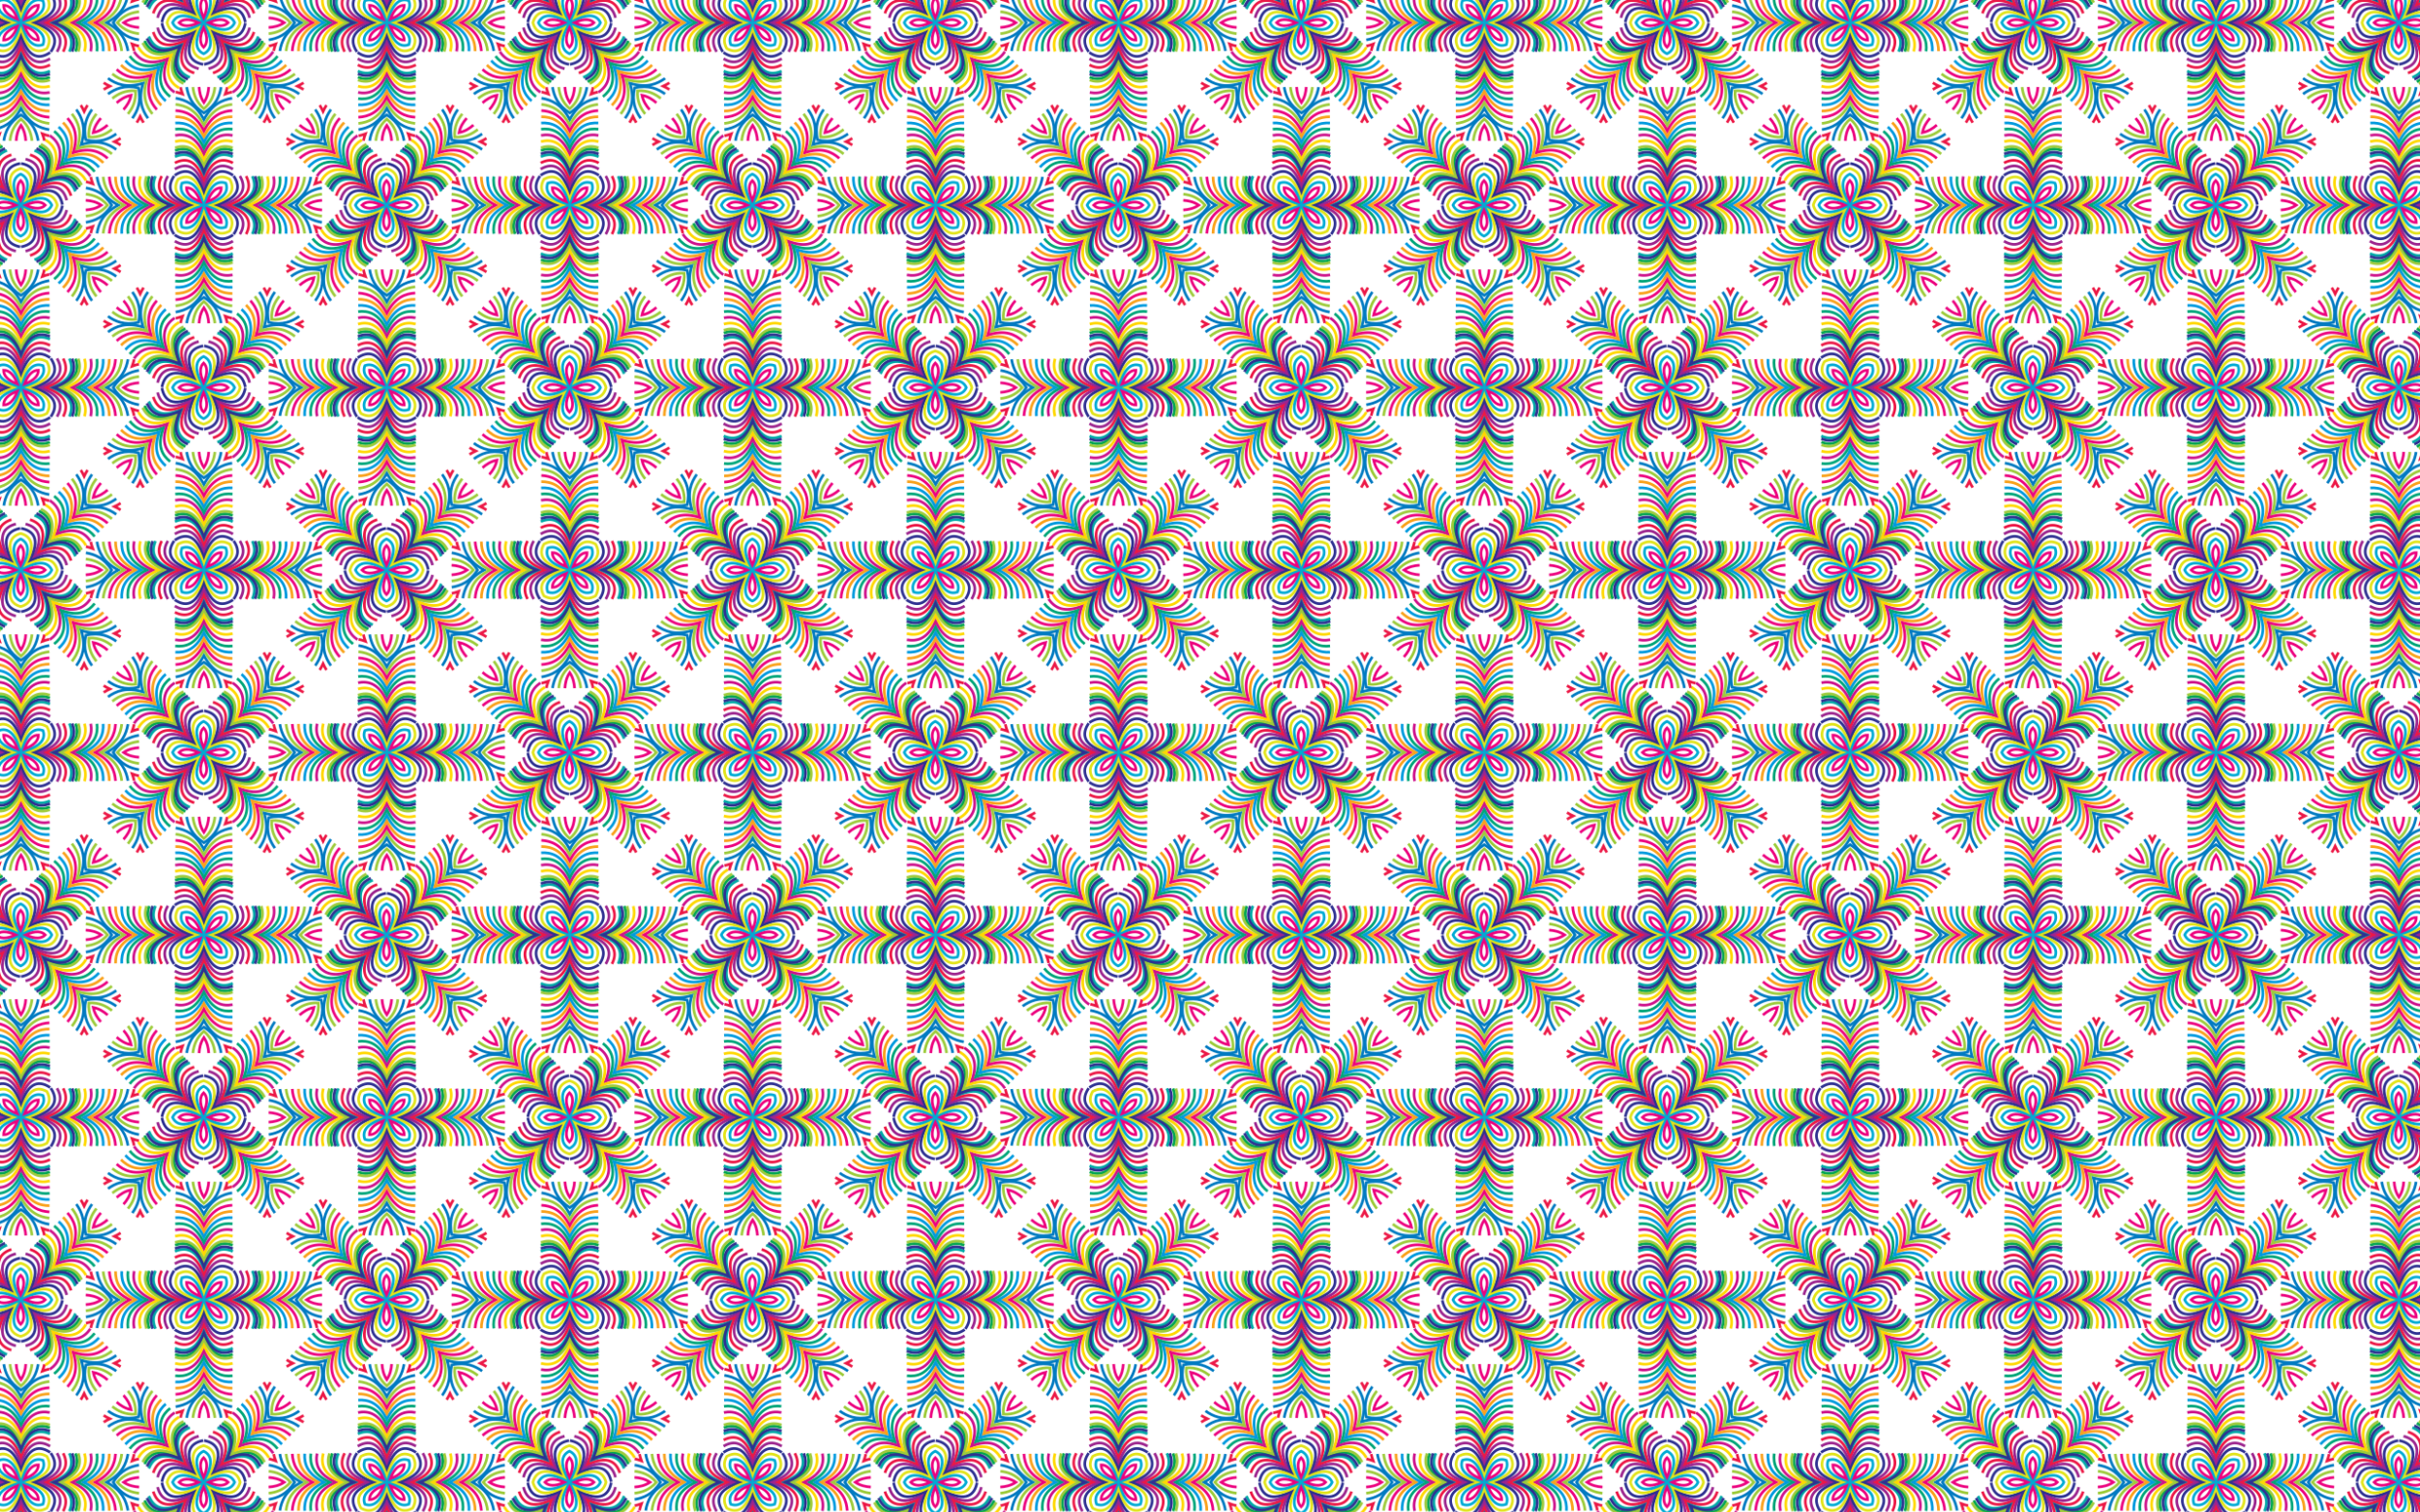 <svg xmlns="http://www.w3.org/2000/svg" xmlns:xlink="http://www.w3.org/1999/xlink" viewBox="0 0 2560 1600"><pattern width="387" height="386" patternUnits="userSpaceOnUse" id="a" viewBox="43.841 -426.165 387 386" overflow="visible"><path fill="none" d="M43.841-426.165h387v386h-387z"/><g fill="none" stroke-width="2.845" stroke-miterlimit="22.926"><path stroke="#00A551" d="M401.291-9.611c3.64-10.302 2.616-22.285-19.257-30.554 21.873-8.269 22.897-20.252 19.257-30.553M285.782-70.719c-3.64 10.302-2.616 22.285 19.258 30.554-21.874 8.269-22.898 20.252-19.258 30.553M374.09-97.92c-10.302-3.64-22.284-2.616-30.553 19.258-8.27-21.874-20.252-22.897-30.554-19.258"/><path stroke="#00A9A7" d="M394.733-9.536c4.414-10.287 3.85-22.476-19.124-30.63 22.974-8.152 23.539-20.34 19.124-30.629M292.34-70.794c-4.414 10.287-3.85 22.476 19.124 30.629-22.974 8.153-23.538 20.342-19.123 30.63M374.166-91.36c-10.288-4.416-22.476-3.851-30.63 19.123-8.153-22.974-20.341-23.539-30.629-19.124"/><path stroke="#EC1846" d="M388.173-9.46c5.225-10.271 5.139-22.69-19.092-30.705 24.23-8.014 24.317-20.434 19.092-30.705M298.9-70.87c-5.225 10.271-5.139 22.69 19.092 30.705-24.23 8.014-24.317 20.434-19.092 30.705M374.242-84.802c-10.272-5.225-22.69-5.138-30.705 19.092-8.015-24.23-20.434-24.317-30.706-19.092"/><path stroke="#9C248E" d="M381.615-9.384c6.072-10.256 6.484-22.934-19.191-30.781 25.675-7.847 25.263-20.525 19.19-30.781M305.459-70.946c-6.072 10.255-6.484 22.934 19.19 30.781-25.674 7.847-25.262 20.525-19.19 30.781M374.318-78.243c-10.256-6.072-22.934-6.484-30.781 19.19-7.848-25.674-20.526-25.262-30.781-19.19"/><path stroke="#2E3191" d="M375.056-9.308c6.961-10.243 7.894-23.213-19.456-30.857 27.35-7.644 26.417-20.614 19.456-30.857M312.018-71.022c-6.962 10.243-7.895 23.213 19.455 30.857-27.35 7.644-26.417 20.614-19.455 30.857M374.394-71.684c-10.243-6.962-23.213-7.895-30.857 19.456-7.644-27.35-20.614-26.418-30.857-19.456"/><path stroke="#E1E319" d="M348.56-40.165c26-6.56 27.777-17.765 22.334-27.357-9.592-5.444-20.798-3.667-27.357 22.335-6.56-26.002-17.765-27.779-27.358-22.335-5.443 9.592-3.666 20.798 22.335 27.357-26.001 6.56-27.778 17.765-22.335 27.357 9.593 5.444 20.798 3.667 27.358-22.335 6.559 26.002 17.765 27.779 27.357 22.335 5.443-9.592 3.666-20.798-22.335-27.357z"/><path stroke="#00ABD4" d="M344.262-39.44c5.473 21.453 14.268 25.496 22.507 22.507 2.989-8.239-1.055-17.034-22.507-22.507zM342.811-39.44c-21.452 5.473-25.496 14.268-22.507 22.507 8.24 2.99 17.034-1.054 22.507-22.507zM342.811-40.89c-5.473-21.453-14.268-25.496-22.507-22.508-2.989 8.24 1.055 17.035 22.507 22.507zM344.262-40.89c21.452-5.473 25.496-14.268 22.507-22.508-8.239-2.988-17.034 1.055-22.507 22.507z"/><path stroke="#EC027E" d="M339.82-43.881c-4.06-10.84-9.324-14.748-14.675-14.676-.072 5.352 3.837 10.616 14.675 14.676zM347.253-43.881c10.839-4.06 14.747-9.324 14.675-14.676-5.351-.072-10.615 3.837-14.675 14.676z"/><g><path stroke="#EC1846" d="M318.771-164.938c.526 2.362 1.182 4.757 2.079 7.15-2.395-.896-4.789-1.552-7.15-2.078M368.302-164.938c-.526 2.362-1.182 4.757-2.078 7.15 2.394-.896 4.788-1.552 7.15-2.078M218.764-64.93c2.362.526 4.756 1.181 7.15 2.078-.896-2.394-1.552-4.788-2.078-7.15"/><path stroke="#007AC1" d="M218.688-21.959c9.271-1.59 19.083-5.313 27.367-18.206-8.284-12.893-18.096-16.616-27.367-18.206M325.33-165.013c1.59 9.27 5.314 19.082 18.207 27.366 12.893-8.284 16.616-18.095 18.206-27.366"/><path stroke="#007AC1" d="M230.395-70.078c1.757 10.24 6.115 21.141 22.561 29.913-16.445 8.772-20.804 19.672-22.561 29.913M373.45-153.307c-10.241 1.757-21.142 6.116-29.913 22.562-8.772-16.446-19.673-20.805-29.913-22.562"/><path stroke="#9DCB3B" d="M218.613-28.518c7.688-.91 15.783-3.385 23.033-11.647-7.25-8.262-15.345-10.737-23.033-11.647M331.89-165.09c.91 7.69 3.385 15.784 11.647 23.034 8.262-7.25 10.737-15.345 11.647-23.033M450.12-10.176c-1.216-10.264-5.22-21.252-22.058-29.989 16.839-8.737 20.842-19.725 22.057-29.989"/><path stroke="#9DCB3B" d="M236.954-70.154c1.215 10.264 5.219 21.252 22.057 29.989-16.838 8.737-20.842 19.725-22.057 29.989M373.526-146.748c-10.264 1.216-21.252 5.219-29.99 22.057-8.737-16.838-19.724-20.841-29.988-22.057"/><path stroke="#EC027E" d="M218.537-35.077c5.425-.343 11.073-1.517 16.475-5.088-5.402-3.571-11.05-4.746-16.475-5.089M338.448-165.165c.343 5.425 1.518 11.073 5.089 16.476 3.57-5.403 4.745-11.05 5.088-16.476M443.56-10.1c-.65-10.284-4.288-21.367-21.57-30.065 17.282-8.699 20.92-19.781 21.57-30.065M243.513-70.23c.65 10.284 4.288 21.366 21.57 30.065-17.282 8.699-20.92 19.78-21.57 30.065M373.601-140.189c-10.283.65-21.366 4.289-30.064 21.57-8.699-17.281-19.781-20.92-30.065-21.57"/><path stroke="#F9A11B" d="M437.001-10.024c-.059-10.3-3.323-21.486-21.106-30.141 17.783-8.655 21.047-19.84 21.106-30.14M250.072-70.306c.059 10.3 3.323 21.486 21.106 30.14-17.783 8.655-21.047 19.841-21.106 30.141M373.677-133.63c-10.3.06-21.486 3.323-30.14 21.106-8.655-17.783-19.84-21.047-30.141-21.106"/><path stroke="#009ADE" d="M430.442-9.949c.559-10.311-2.321-21.611-20.669-30.216 18.348-8.605 21.228-19.905 20.67-30.217M256.63-70.382c-.557 10.312 2.322 21.612 20.67 30.217-18.348 8.605-21.227 19.905-20.67 30.216M373.753-127.07c-10.312-.56-21.612 2.32-30.216 20.668-8.605-18.347-19.905-21.227-30.217-20.669"/><path stroke="#00A67A" d="M423.883-9.873c1.203-10.318-1.282-21.745-20.266-30.292 18.984-8.547 21.469-19.974 20.266-30.292M263.19-70.457c-1.203 10.318 1.282 21.745 20.266 30.292-18.984 8.547-21.469 19.974-20.266 30.292M373.829-120.512c-10.319-1.202-21.745 1.282-30.292 20.266-8.548-18.984-19.974-21.468-30.293-20.266"/><path stroke="#CE128B" d="M417.325-9.797c1.874-10.32-.203-21.887-19.905-30.368 19.702-8.481 21.779-20.048 19.904-30.368M269.749-70.533c-1.875 10.32.203 21.887 19.905 30.368-19.702 8.481-21.78 20.048-19.905 30.368M373.905-113.953c-10.32-1.874-21.887.203-30.368 19.905-8.482-19.702-20.049-21.78-30.368-19.905"/><path stroke="gold" d="M410.765-9.721c2.575-10.316.918-22.04-19.594-30.444 20.512-8.405 22.17-20.128 19.595-30.444M276.308-70.609c-2.575 10.316-.918 22.04 19.594 30.444-20.512 8.405-22.17 20.128-19.594 30.444M373.98-107.394c-10.315-2.575-22.039-.918-30.443 19.594-8.405-20.512-20.129-22.169-30.444-19.594"/><path stroke="#9DCB3B" d="M404.207-9.645c3.305-10.307 2.083-22.206-19.346-30.52 21.429-8.314 22.65-20.213 19.346-30.52M282.867-70.685c-3.305 10.307-2.083 22.206 19.345 30.52-21.428 8.314-22.65 20.213-19.345 30.52M374.056-100.835c-10.307-3.305-22.205-2.083-30.52 19.345-8.314-21.428-20.212-22.65-30.52-19.345"/><path stroke="#2E3191" d="M397.648-9.57c4.066-10.294 3.295-22.388-19.172-30.595 22.467-8.207 23.238-20.302 19.172-30.596M289.426-70.76c-4.067 10.294-3.296 22.388 19.171 30.595-22.467 8.207-23.238 20.301-19.171 30.596M374.132-94.276c-10.294-4.066-22.388-3.296-30.595 19.172-8.208-22.467-20.302-23.238-30.596-19.172"/></g></g><path fill="none" stroke="#EC1846" stroke-width="2.845" stroke-miterlimit="22.926" d="M430.996-110.88c2.042 1.297 4.199 2.527 6.525 3.586-2.326 1.059-4.483 2.288-6.525 3.586"/><g fill="none" stroke-width="2.845" stroke-miterlimit="22.926"><path stroke="#EC1846" d="M81.31-64.93c-2.363.526-4.757 1.181-7.151 2.078.896-2.394 1.552-4.788 2.078-7.15"/><path stroke="#007AC1" d="M81.385-58.371c-9.271 1.59-19.083 5.313-27.366 18.206 8.283 12.893 18.095 16.616 27.366 18.206"/><path stroke="#007AC1" d="M69.678-10.252c-1.757-10.24-6.115-21.141-22.561-29.913 16.446-8.772 20.804-19.672 22.561-29.913"/><path stroke="#9DCB3B" d="M81.46-51.813c-7.688.911-15.782 3.386-23.033 11.648 7.25 8.262 15.345 10.737 23.034 11.647"/><path stroke="#9DCB3B" d="M63.12-10.176C61.903-20.44 57.9-31.428 41.061-40.165 57.9-48.902 61.904-59.89 63.119-70.154"/><path stroke="#EC027E" d="M81.537-45.254c-5.426.343-11.073 1.518-16.476 5.089 5.402 3.571 11.05 4.746 16.476 5.088M56.56-10.1c-.65-10.284-4.288-21.367-21.57-30.065 17.282-8.698 20.92-19.78 21.57-30.065"/><path stroke="#F9A11B" d="M50.001-10.024c-.059-10.3-3.323-21.486-21.105-30.141C46.677-48.82 49.941-60.005 50-70.305"/><path stroke="#009ADE" d="M43.442-9.949c.559-10.311-2.321-21.611-20.669-30.216 18.348-8.605 21.228-19.905 20.67-30.217"/></g><g fill="none" stroke-width="2.845" stroke-miterlimit="22.926"><path stroke="#00A551" d="M130.5-102.609c-9.857 4.711-17.607 13.908-7.987 35.222-21.314-9.62-30.51-1.87-35.222 7.988M212.178-59.4c-4.71-9.857-13.907-17.607-35.222-7.986 9.62-21.315 1.871-30.512-7.987-35.223"/><path stroke="#00A9A7" d="M135.192-98.024c-10.396 4.152-18.616 13.17-8.136 35.18-22.01-10.48-31.028-2.26-35.18 8.136M207.594-54.708c-4.152-10.396-13.17-18.616-35.18-8.136 10.48-22.01 2.26-31.028-8.136-35.18"/><path stroke="#EC1846" d="M139.884-93.44c-10.958 3.569-19.678 12.411-8.212 35.212-22.8-11.466-31.643-2.746-35.212 8.212M203.01-50.016c-3.569-10.958-12.412-19.678-35.212-8.212 11.466-22.8 2.745-31.643-8.212-35.212"/><path stroke="#9C248E" d="M144.575-88.856c-11.545 2.959-20.801 11.632-8.195 35.336-23.704-12.606-32.377-3.35-35.336 8.195M198.426-45.325c-2.959-11.545-11.632-20.801-35.336-8.195 12.606-23.704 3.35-32.377-8.195-35.336"/><path stroke="#2E3191" d="M149.267-84.271c-12.166 2.32-21.997 10.831-8.062 35.576-24.745-13.934-33.256-4.103-35.577 8.062M193.841-40.633c-2.32-12.166-10.831-21.997-35.576-8.062 13.934-24.745 4.104-33.256-8.062-35.577"/><path stroke="#E1E319" d="M153.286-36.614c23.024 13.748 32.204 7.08 35.138-3.551-2.934-10.632-12.114-17.299-35.138-3.551 13.748-23.024 7.08-32.204-3.551-35.138-10.632 2.934-17.299 12.114-3.551 35.138-23.024-13.748-32.204-7.08-35.138 3.551 2.934 10.632 12.114 17.299 35.138 3.551-13.748 23.024-7.08 32.204 3.551 35.138 10.632-2.934 17.299-12.114 3.551-35.138z"/><path stroke="#00ABD4" d="M149.735-39.139c-11.299 19.039-7.94 28.117 0 31.83 7.94-3.713 11.299-12.791 0-31.83zM148.709-40.165c-19.039-11.299-28.117-7.94-31.83 0 3.713 7.94 12.791 11.299 31.83 0zM149.735-41.191c11.299-19.039 7.94-28.117 0-31.83-7.94 3.713-11.299 12.791 0 31.83zM150.761-40.165c19.039 11.299 28.117 7.94 31.83 0-3.713-7.94-12.791-11.3-31.83 0z"/><path stroke="#EC027E" d="M144.48-40.165c-10.536-4.793-17.022-3.835-20.755 0 3.733 3.835 10.22 4.793 20.755 0zM149.735-45.42c4.793-10.536 3.835-17.022 0-20.755-3.835 3.733-4.794 10.22 0 20.755zM154.99-40.165c10.536 4.793 17.022 3.835 20.755 0-3.733-3.835-10.22-4.794-20.755 0z"/><g><path stroke="#EC1846" d="M220.45-145.904c-1.297 2.042-2.527 4.198-3.586 6.525-1.059-2.327-2.288-4.483-3.586-6.525M43.996-110.88c2.042 1.297 4.199 2.527 6.526 3.586-2.327 1.059-4.484 2.288-6.526 3.586M255.474-110.88c-2.042 1.297-4.199 2.527-6.525 3.586 2.326 1.059 4.483 2.288 6.525 3.586M79.02-145.904c1.298 2.042 2.527 4.198 3.586 6.525 1.059-2.327 2.288-4.483 3.586-6.525"/><path stroke="#007AC1" d="M48.58-115.572c7.68 5.43 17.25 9.736 32.225 6.477 3.26-14.974-1.046-24.545-6.477-32.225M225.142-141.32c-5.43 7.68-9.736 17.25-6.477 32.225 14.974 3.26 24.545-1.046 32.225-6.477"/><path stroke="#007AC1" d="M90.883-141.32c-5.999 8.484-10.624 19.273-5.198 37.105-17.832-5.426-28.621-.8-37.105 5.199M250.89-99.016c-8.484-6-19.273-10.625-37.105-5.199 5.426-17.831.8-28.621-5.199-37.105"/><path stroke="#9DCB3B" d="M53.164-120.264c6.08 4.793 13.554 8.767 24.524 8.051.715-10.969-3.259-18.442-8.052-24.523M229.834-136.736c-4.793 6.08-8.767 13.554-8.052 24.524 10.97.715 18.443-3.259 24.524-8.052"/><path stroke="#9DCB3B" d="M95.575-136.736c-6.398 8.117-11.337 18.718-5.609 36.802-18.084-5.728-28.685-.79-36.802 5.61M246.306-94.325c-8.118-6.398-18.718-11.337-36.803-5.609 5.729-18.085.79-28.685-5.608-36.802"/><path stroke="#EC027E" d="M57.748-124.955c4.08 3.594 8.903 6.757 15.249 8.052-1.295-6.346-4.458-11.17-8.052-15.248M234.525-132.151c-3.594 4.078-6.757 8.902-8.052 15.248 6.346-1.295 11.17-4.458 15.248-8.052M100.266-132.151c-6.812 7.73-12.075 18.14-6.006 36.511-18.371-6.07-28.78-.806-36.512 6.007M241.721-89.633c-7.731-6.813-18.14-12.076-36.511-6.007 6.07-18.371.806-28.78-6.007-36.511"/><path stroke="#F9A11B" d="M104.958-127.567c-7.241 7.325-12.843 17.542-6.388 36.237-18.694-6.455-28.912-.853-36.237 6.388M237.137-84.942c-7.325-7.242-17.542-12.843-36.237-6.388 6.455-18.695.853-28.912-6.388-36.237"/><path stroke="#009ADE" d="M109.65-122.983c-7.687 6.897-13.64 16.923-6.751 35.981-19.058-6.889-29.085-.935-35.982 6.751M232.553-80.25c-6.897-7.687-16.924-13.64-35.982-6.751 6.89-19.058.936-29.085-6.75-35.982"/><path stroke="#00A67A" d="M114.341-118.399c-8.146 6.446-14.47 16.283-7.09 35.75-19.467-7.38-29.304-1.057-35.75 7.09M227.969-75.559c-6.446-8.146-16.283-14.47-35.75-7.09 7.38-19.467 1.057-29.304-7.09-35.75"/><path stroke="#CE128B" d="M119.033-113.814c-8.623 5.971-15.333 15.62-7.399 35.548-19.929-7.934-29.577-1.224-35.548 7.399M223.384-70.867c-5.971-8.623-15.62-15.333-35.548-7.399 7.934-19.929 1.224-29.577-7.399-35.548"/><path stroke="gold" d="M123.724-109.23c-9.115 5.474-16.233 14.935-7.672 35.382-20.447-8.561-29.908-1.443-35.382 7.672M218.8-66.176c-5.474-9.115-14.935-16.233-35.382-7.672 8.561-20.447 1.443-29.908-7.672-35.382"/><path stroke="#9DCB3B" d="M128.416-104.646c-9.626 4.951-17.175 14.229-7.902 35.26-21.031-9.273-30.309-1.724-35.26 7.902M214.216-61.484c-4.951-9.626-14.229-17.175-35.26-7.902 9.273-21.031 1.724-30.309-7.902-35.26"/><path stroke="#2E3191" d="M133.107-100.062c-10.154 4.404-18.161 13.501-8.078 35.191-21.69-10.083-30.787-2.076-35.19 8.078M209.632-56.793c-4.404-10.154-13.501-18.161-35.191-8.078 10.083-21.69 2.076-30.787-8.078-35.19"/></g></g><g fill="none" stroke-width="2.845" stroke-miterlimit="22.926"><path stroke="#EC1846" d="M412.264-208.4c2.362-.526 4.756-1.181 7.15-2.078-.896 2.394-1.552 4.788-2.078 7.15M412.264-257.93c2.362.525 4.756 1.181 7.15 2.078-.896-2.394-1.552-4.788-2.078-7.15"/><path stroke="#007AC1" d="M412.188-214.959c9.271-1.59 19.083-5.313 27.367-18.206-8.284-12.893-18.096-16.616-27.367-18.206"/><path stroke="#007AC1" d="M423.895-263.078c1.757 10.24 6.115 21.141 22.561 29.913-16.446 8.772-20.804 19.672-22.561 29.913"/><path stroke="#9DCB3B" d="M412.113-221.518c7.688-.91 15.783-3.385 23.033-11.647-7.25-8.262-15.345-10.737-23.033-11.647"/><path stroke="#9DCB3B" d="M430.454-263.154c1.215 10.264 5.219 21.252 22.057 29.989-16.838 8.737-20.842 19.725-22.057 29.989"/><path stroke="#EC027E" d="M412.037-228.077c5.425-.343 11.073-1.517 16.475-5.088-5.402-3.571-11.05-4.746-16.475-5.089"/></g><g fill="none" stroke-width="2.845" stroke-miterlimit="22.926"><path stroke="#00A551" d="M207.791-202.612c3.64-10.301 2.616-22.284-19.257-30.553 21.873-8.269 22.897-20.252 19.257-30.554M119.483-175.41c10.302 3.64 22.285 2.616 30.554-19.258 8.269 21.874 20.251 22.897 30.553 19.258M92.282-263.719c-3.64 10.302-2.616 22.285 19.258 30.554-21.874 8.269-22.898 20.252-19.258 30.553M180.59-290.92c-10.302-3.64-22.284-2.616-30.553 19.258-8.27-21.874-20.252-22.897-30.554-19.258"/><path stroke="#00A9A7" d="M201.232-202.536c4.415-10.287 3.851-22.476-19.123-30.63 22.974-8.152 23.538-20.34 19.123-30.628M119.407-181.97c10.288 4.416 22.476 3.851 30.63-19.123 8.153 22.974 20.341 23.539 30.629 19.124M98.84-263.794c-4.414 10.287-3.85 22.476 19.124 30.629-22.974 8.153-23.538 20.342-19.123 30.63M180.666-284.36c-10.288-4.416-22.476-3.851-30.63 19.122-8.153-22.974-20.341-23.538-30.629-19.123"/><path stroke="#EC1846" d="M194.673-202.46c5.225-10.271 5.139-22.69-19.092-30.705 24.23-8.014 24.317-20.434 19.093-30.705M119.331-188.528c10.272 5.224 22.691 5.138 30.706-19.092 8.014 24.23 20.433 24.317 30.705 19.092M105.4-263.87c-5.225 10.271-5.139 22.69 19.092 30.705-24.23 8.014-24.317 20.434-19.092 30.705M180.742-277.802c-10.272-5.224-22.69-5.138-30.705 19.092-8.015-24.23-20.434-24.317-30.706-19.092"/><path stroke="#9C248E" d="M188.114-202.384c6.072-10.256 6.485-22.934-19.19-30.781 25.675-7.847 25.262-20.526 19.19-30.781M119.256-195.087c10.255 6.072 22.934 6.484 30.78-19.19 7.848 25.674 20.526 25.262 30.782 19.19M111.959-263.946c-6.072 10.256-6.485 22.934 19.19 30.781-25.675 7.847-25.262 20.525-19.19 30.781M180.818-271.243c-10.256-6.072-22.934-6.484-30.781 19.19-7.848-25.674-20.526-25.262-30.782-19.19"/><path stroke="#2E3191" d="M181.556-202.308c6.961-10.243 7.894-23.213-19.456-30.857 27.35-7.644 26.417-20.614 19.456-30.857M119.18-201.646c10.242 6.961 23.213 7.894 30.857-19.456 7.644 27.35 20.614 26.418 30.856 19.456M118.518-264.022c-6.962 10.243-7.895 23.213 19.455 30.857-27.35 7.644-26.417 20.614-19.455 30.857M180.893-264.684c-10.242-6.962-23.213-7.895-30.856 19.456-7.644-27.35-20.615-26.418-30.857-19.456"/><path stroke="#E1E319" d="M155.06-233.165c26-6.56 27.777-17.765 22.334-27.357-9.592-5.444-20.798-3.667-27.357 22.334-6.56-26-17.765-27.778-27.358-22.334-5.443 9.592-3.666 20.798 22.335 27.357-26.001 6.56-27.778 17.765-22.335 27.357 9.593 5.444 20.798 3.667 27.358-22.335 6.559 26.002 17.765 27.779 27.357 22.335 5.443-9.592 3.666-20.798-22.335-27.357z"/><path stroke="#00ABD4" d="M150.762-232.44c5.473 21.453 14.268 25.496 22.507 22.507 2.989-8.239-1.055-17.034-22.507-22.507zM149.311-232.44c-21.452 5.473-25.496 14.268-22.507 22.507 8.24 2.99 17.034-1.054 22.507-22.507zM149.311-233.89c-5.473-21.453-14.268-25.496-22.507-22.508-2.989 8.24 1.055 17.035 22.507 22.507zM150.762-233.89c21.452-5.474 25.496-14.268 22.507-22.508-8.239-2.988-17.034 1.055-22.507 22.507z"/><path stroke="#EC027E" d="M153.753-229.449c4.06 10.84 9.324 14.748 14.675 14.676.072-5.352-3.836-10.616-14.675-14.676zM146.32-229.449c-10.838 4.06-14.747 9.324-14.675 14.676 5.351.072 10.615-3.837 14.675-14.676zM146.32-236.881c-4.06-10.84-9.324-14.748-14.675-14.676-.072 5.352 3.837 10.616 14.675 14.676zM153.753-236.881c10.839-4.06 14.747-9.324 14.675-14.676-5.351-.072-10.615 3.837-14.675 14.676z"/><g><path stroke="#EC1846" d="M274.81-257.93c-2.363.525-4.757 1.181-7.151 2.078.896-2.394 1.552-4.788 2.078-7.15M125.271-357.938c.526 2.362 1.182 4.757 2.079 7.15-2.395-.896-4.789-1.552-7.15-2.078M25.264-208.4c2.362-.526 4.756-1.181 7.15-2.078-.896 2.394-1.552 4.788-2.078 7.15M174.802-108.393c-.526-2.362-1.182-4.756-2.078-7.15 2.394.897 4.788 1.553 7.15 2.079M274.81-208.4c-2.363-.526-4.757-1.181-7.151-2.078.896 2.394 1.552 4.788 2.078 7.15M174.802-357.938c-.526 2.362-1.182 4.757-2.078 7.15 2.394-.896 4.788-1.552 7.15-2.078M25.264-257.93c2.362.525 4.756 1.181 7.15 2.078-.896-2.394-1.552-4.788-2.078-7.15M125.271-108.393c.526-2.362 1.182-4.756 2.079-7.15-2.395.897-4.789 1.553-7.15 2.079"/><path stroke="#007AC1" d="M274.885-251.371c-9.271 1.59-19.083 5.313-27.366 18.206 8.283 12.893 18.095 16.616 27.366 18.206M168.243-108.317c-1.59-9.27-5.313-19.083-18.206-27.366-12.894 8.284-16.616 18.095-18.207 27.366M25.188-214.959c9.271-1.59 19.083-5.313 27.367-18.206-8.284-12.893-18.096-16.616-27.367-18.206M131.83-358.013c1.59 9.27 5.313 19.082 18.207 27.366 12.893-8.284 16.616-18.095 18.206-27.366"/><path stroke="#007AC1" d="M263.178-203.252c-1.757-10.24-6.115-21.141-22.561-29.913 16.446-8.772 20.804-19.672 22.561-29.913M120.124-120.023c10.24-1.757 21.14-6.116 29.913-22.562 8.771 16.446 19.672 20.805 29.913 22.562M36.895-263.078c1.757 10.24 6.115 21.141 22.561 29.913-16.446 8.772-20.804 19.672-22.561 29.913M179.95-346.307c-10.241 1.757-21.142 6.116-29.913 22.562-8.772-16.446-19.673-20.805-29.913-22.562"/><path stroke="#9DCB3B" d="M274.96-244.813c-7.688.911-15.782 3.386-23.033 11.648 7.25 8.262 15.345 10.737 23.034 11.647M161.684-108.24c-.91-7.69-3.385-15.784-11.647-23.035-8.263 7.251-10.737 15.346-11.648 23.034M25.113-221.518c7.688-.91 15.783-3.385 23.033-11.647-7.25-8.262-15.345-10.737-23.034-11.647M138.39-358.09c.91 7.69 3.385 15.784 11.647 23.034 8.262-7.25 10.736-15.345 11.647-23.033"/><path stroke="#9DCB3B" d="M256.62-203.176c-1.216-10.264-5.22-21.252-22.058-29.989 16.839-8.737 20.842-19.725 22.057-29.989M120.048-126.582c10.264-1.216 21.251-5.22 29.989-22.058 8.737 16.839 19.725 20.842 29.989 22.058M43.454-263.154c1.215 10.264 5.219 21.252 22.057 29.989-16.838 8.737-20.842 19.725-22.057 29.989M180.025-339.748c-10.263 1.216-21.251 5.219-29.988 22.057-8.738-16.838-19.726-20.841-29.99-22.057"/><path stroke="#EC027E" d="M275.037-238.254c-5.426.343-11.073 1.518-16.476 5.089 5.403 3.571 11.05 4.746 16.476 5.088M155.125-108.165c-.343-5.425-1.517-11.073-5.088-16.476-3.571 5.403-4.746 11.05-5.089 16.476M25.037-228.077c5.425-.343 11.073-1.517 16.475-5.088-5.402-3.571-11.05-4.746-16.475-5.089M144.948-358.165c.343 5.425 1.518 11.073 5.089 16.476 3.57-5.403 4.745-11.05 5.088-16.476M250.06-203.1c-.65-10.284-4.288-21.367-21.57-30.065 17.282-8.699 20.92-19.781 21.57-30.065M119.972-133.141c10.284-.65 21.366-4.289 30.065-21.57 8.698 17.281 19.78 20.92 30.064 21.57M50.013-263.23c.65 10.284 4.288 21.366 21.57 30.065-17.282 8.698-20.92 19.78-21.57 30.065M180.101-333.189c-10.283.65-21.366 4.289-30.064 21.57-8.699-17.282-19.781-20.92-30.065-21.57"/><path stroke="#F9A11B" d="M243.501-203.024c-.059-10.3-3.323-21.486-21.106-30.141 17.783-8.655 21.047-19.84 21.106-30.14M119.896-139.7c10.3-.06 21.486-3.323 30.14-21.106 8.655 17.783 19.841 21.047 30.141 21.106M56.572-263.306c.059 10.3 3.323 21.486 21.106 30.14-17.783 8.656-21.047 19.841-21.106 30.142M180.177-326.63c-10.3.06-21.486 3.323-30.14 21.106-8.655-17.783-19.84-21.047-30.141-21.106"/><path stroke="#009ADE" d="M236.942-202.949c.559-10.311-2.321-21.611-20.669-30.216 18.348-8.605 21.228-19.905 20.67-30.217M119.82-146.26c10.312.559 21.612-2.32 30.217-20.668 8.604 18.347 19.904 21.227 30.216 20.669M63.13-263.382c-.558 10.312 2.322 21.612 20.67 30.217-18.348 8.605-21.227 19.905-20.67 30.216M180.253-320.07c-10.312-.56-21.612 2.32-30.216 20.668-8.605-18.347-19.905-21.227-30.217-20.669"/><path stroke="#00A67A" d="M230.383-202.873c1.203-10.318-1.282-21.745-20.266-30.292 18.984-8.547 21.469-19.974 20.266-30.292M119.744-152.818c10.319 1.202 21.745-1.282 30.293-20.266 8.547 18.984 19.973 21.468 30.292 20.266M69.69-263.457c-1.203 10.318 1.282 21.745 20.266 30.292-18.984 8.547-21.469 19.974-20.266 30.292M180.329-313.512c-10.319-1.202-21.745 1.282-30.292 20.266-8.548-18.984-19.974-21.468-30.293-20.266"/><path stroke="#CE128B" d="M223.825-202.797c1.874-10.32-.203-21.887-19.905-30.368 19.702-8.481 21.779-20.048 19.905-30.368M119.668-159.377c10.32 1.874 21.887-.203 30.369-19.905 8.481 19.702 20.048 21.78 30.368 19.905M76.249-263.533c-1.875 10.32.203 21.886 19.905 30.368-19.702 8.481-21.78 20.048-19.905 30.368M180.405-306.953c-10.32-1.874-21.887.203-30.368 19.905-8.482-19.702-20.049-21.78-30.368-19.905"/><path stroke="gold" d="M217.266-202.721c2.575-10.316.917-22.04-19.595-30.444 20.512-8.405 22.17-20.128 19.595-30.444M119.593-165.936c10.316 2.575 22.039.918 30.444-19.594 8.404 20.512 20.128 22.169 30.444 19.594M82.808-263.609c-2.575 10.316-.918 22.04 19.594 30.444-20.512 8.405-22.17 20.128-19.594 30.444M180.48-300.394c-10.315-2.575-22.039-.918-30.443 19.594-8.405-20.512-20.128-22.169-30.444-19.594"/><path stroke="#9DCB3B" d="M210.707-202.645c3.305-10.307 2.083-22.206-19.346-30.52 21.429-8.314 22.65-20.213 19.346-30.52M119.517-172.495c10.307 3.305 22.205 2.083 30.52-19.345 8.314 21.428 20.212 22.65 30.52 19.345M89.367-263.685c-3.305 10.307-2.083 22.206 19.345 30.52-21.428 8.314-22.65 20.213-19.345 30.52M180.556-293.835c-10.307-3.305-22.205-2.083-30.52 19.345-8.314-21.428-20.212-22.65-30.52-19.345"/><path stroke="#2E3191" d="M204.148-202.57c4.066-10.294 3.295-22.388-19.172-30.595 22.467-8.207 23.238-20.302 19.172-30.596M119.44-179.054c10.295 4.066 22.39 3.295 30.597-19.172 8.207 22.467 20.301 23.238 30.595 19.172M95.926-263.76c-4.067 10.294-3.296 22.388 19.171 30.595-22.467 8.207-23.238 20.301-19.171 30.596M180.632-287.276c-10.294-4.066-22.388-3.296-30.595 19.172-8.208-22.468-20.302-23.238-30.596-19.172"/></g><g><path stroke="#00A551" d="M362.47-170.722c9.857-4.71 17.606-13.907 7.986-35.222 21.314 9.62 30.511 1.871 35.222-7.987M280.792-213.93c4.71 9.857 13.908 17.607 35.222 7.986-9.62 21.314-1.871 30.511 7.987 35.222M324-295.608c-9.857 4.71-17.606 13.907-7.986 35.222-21.314-9.62-30.511-1.871-35.222 7.987M405.678-252.4c-4.71-9.857-13.907-17.607-35.222-7.987 9.62-21.314 1.871-30.51-7.987-35.222"/><path stroke="#00A9A7" d="M357.778-175.306c10.396-4.152 18.615-13.17 8.136-35.18 22.01 10.48 31.028 2.26 35.18-8.136M285.376-218.622c4.152 10.396 13.17 18.616 35.18 8.136-10.48 22.01-2.26 31.028 8.136 35.18M328.692-291.024c-10.396 4.152-18.616 13.17-8.136 35.18-22.01-10.48-31.028-2.26-35.18 8.136M401.094-247.708c-4.152-10.396-13.17-18.615-35.18-8.136 10.48-22.01 2.26-31.028-8.136-35.18"/><path stroke="#EC1846" d="M353.086-179.89c10.958-3.569 19.678-12.412 8.212-35.212 22.8 11.466 31.643 2.746 35.212-8.212M289.96-223.314c3.569 10.958 12.412 19.678 35.212 8.212-11.466 22.8-2.745 31.643 8.212 35.212M333.384-286.44c-10.958 3.569-19.678 12.411-8.212 35.212-22.8-11.466-31.643-2.746-35.212 8.212M396.51-243.016c-3.569-10.958-12.411-19.678-35.212-8.212 11.466-22.8 2.746-31.643-8.212-35.212"/><path stroke="#9C248E" d="M348.395-184.474c11.545-2.959 20.802-11.632 8.195-35.336 23.704 12.606 32.377 3.35 35.336-8.195M294.544-228.005c2.959 11.545 11.632 20.801 35.336 8.195-12.606 23.704-3.35 32.377 8.195 35.336M338.075-281.856c-11.545 2.959-20.801 11.632-8.195 35.336-23.704-12.606-32.377-3.35-35.336 8.195M391.926-238.325c-2.959-11.545-11.632-20.802-35.336-8.195 12.606-23.704 3.35-32.377-8.195-35.336"/><path stroke="#2E3191" d="M343.703-189.059c12.166-2.32 21.996-10.831 8.062-35.576 24.745 13.934 33.256 4.103 35.576-8.062M299.129-232.697c2.32 12.165 10.831 21.996 35.576 8.062-13.934 24.745-4.103 33.256 8.062 35.576M342.767-277.271c-12.166 2.32-21.997 10.831-8.062 35.576-24.745-13.935-33.256-4.104-35.577 8.062M387.341-233.633c-2.32-12.165-10.831-21.996-35.576-8.062 13.935-24.745 4.104-33.256-8.062-35.576"/><path stroke="#E1E319" d="M346.786-229.614c23.024 13.748 32.204 7.08 35.138-3.551-2.934-10.632-12.114-17.299-35.138-3.551 13.748-23.024 7.08-32.204-3.551-35.138-10.632 2.934-17.299 12.114-3.551 35.138-23.024-13.748-32.204-7.08-35.138 3.551 2.934 10.632 12.114 17.299 35.138 3.551-13.748 23.024-7.08 32.204 3.551 35.138 10.632-2.934 17.299-12.114 3.551-35.138z"/><path stroke="#00ABD4" d="M343.235-232.139c-11.299 19.039-7.94 28.117 0 31.83 7.94-3.713 11.299-12.791 0-31.83zM342.209-233.165c-19.039-11.299-28.117-7.94-31.83 0 3.713 7.94 12.791 11.299 31.83 0zM343.235-234.191c11.299-19.039 7.94-28.117 0-31.83-7.94 3.713-11.299 12.791 0 31.83zM344.261-233.165c19.039 11.299 28.117 7.94 31.83 0-3.713-7.94-12.791-11.3-31.83 0z"/><path stroke="#EC027E" d="M343.235-227.91c-4.793 10.536-3.835 17.022 0 20.755 3.835-3.733 4.793-10.22 0-20.755zM337.98-233.165c-10.536-4.793-17.022-3.835-20.755 0 3.733 3.835 10.22 4.793 20.755 0zM343.235-238.42c4.793-10.536 3.835-17.022 0-20.755-3.835 3.733-4.793 10.22 0 20.755zM348.49-233.165c10.536 4.793 17.022 3.835 20.755 0-3.733-3.835-10.22-4.793-20.755 0z"/><g><path stroke="#EC1846" d="M448.974-162.45c-2.042-1.298-4.199-2.527-6.525-3.586 2.326-1.059 4.483-2.288 6.525-3.586M413.95-338.904c-1.298 2.042-2.527 4.199-3.586 6.525-1.059-2.326-2.288-4.483-3.586-6.525M237.496-303.88c2.042 1.298 4.199 2.527 6.525 3.586-2.326 1.059-4.483 2.288-6.525 3.586M272.52-127.426c1.298-2.042 2.527-4.199 3.586-6.525 1.059 2.326 2.288 4.483 3.586 6.525M413.95-127.426c-1.298-2.042-2.527-4.199-3.586-6.525-1.059 2.326-2.288 4.483-3.586 6.525M448.974-303.88c-2.042 1.298-4.199 2.527-6.525 3.586 2.326 1.059 4.483 2.288 6.525 3.586M272.52-338.904c1.298 2.042 2.527 4.199 3.586 6.525 1.059-2.326 2.288-4.483 3.586-6.525M237.496-162.45c2.042-1.298 4.199-2.527 6.525-3.586-2.326-1.059-4.483-2.288-6.525-3.586"/><path stroke="#007AC1" d="M444.39-157.758c-7.68-5.43-17.25-9.736-32.225-6.477-3.26 14.974 1.046 24.545 6.477 32.225M267.828-132.01c5.43-7.68 9.736-17.25 6.477-32.225-14.974-3.26-24.545 1.046-32.225 6.477M242.08-308.572c7.68 5.43 17.25 9.736 32.225 6.477 3.26-14.974-1.046-24.545-6.477-32.225M418.642-334.32c-5.43 7.68-9.736 17.25-6.477 32.225 14.974 3.26 24.545-1.046 32.225-6.477"/><path stroke="#007AC1" d="M402.087-132.01c5.999-8.484 10.624-19.274 5.198-37.105 17.831 5.426 28.621.8 37.105-5.199M242.08-174.314c8.484 6 19.273 10.625 37.105 5.199-5.426 17.831-.8 28.621 5.199 37.105M284.384-334.32c-6 8.484-10.625 19.273-5.199 37.105-17.831-5.426-28.621-.8-37.105 5.198M444.39-292.017c-8.484-5.999-19.273-10.624-37.105-5.198 5.426-17.831.8-28.621-5.199-37.105"/><path stroke="#9DCB3B" d="M439.806-153.066c-6.08-4.793-13.554-8.767-24.524-8.052-.715 10.97 3.259 18.443 8.052 24.524M263.136-136.594c4.793-6.08 8.767-13.554 8.052-24.524-10.97-.715-18.443 3.259-24.524 8.052M246.664-313.264c6.08 4.793 13.554 8.767 24.524 8.052.715-10.97-3.259-18.443-8.052-24.524M423.334-329.736c-4.793 6.08-8.767 13.554-8.052 24.524 10.97.715 18.443-3.259 24.524-8.052"/><path stroke="#9DCB3B" d="M397.395-136.594c6.398-8.118 11.337-18.718 5.609-36.803 18.084 5.729 28.685.79 36.802-5.608M246.664-179.005c8.118 6.398 18.718 11.337 36.803 5.608-5.729 18.085-.79 28.685 5.608 36.803M289.075-329.736c-6.398 8.117-11.337 18.718-5.609 36.802-18.085-5.728-28.685-.79-36.802 5.61M439.806-287.325c-8.117-6.398-18.718-11.337-36.802-5.609 5.728-18.084.79-28.685-5.61-36.802"/><path stroke="#EC027E" d="M435.221-148.375c-4.078-3.594-8.902-6.757-15.248-8.052 1.295 6.346 4.458 11.17 8.052 15.248M258.445-141.179c3.594-4.078 6.757-8.902 8.052-15.248-6.346 1.295-11.17 4.458-15.248 8.052M251.249-317.955c4.078 3.594 8.902 6.756 15.248 8.052-1.295-6.346-4.458-11.17-8.052-15.248M428.025-325.151c-3.594 4.078-6.757 8.902-8.052 15.248 6.345-1.295 11.17-4.458 15.248-8.052M392.703-141.179c6.813-7.731 12.076-18.14 6.007-36.511 18.37 6.07 28.78.806 36.511-6.007M251.249-183.697c7.73 6.813 18.14 12.076 36.511 6.007-6.07 18.371-.806 28.78 6.007 36.511M293.767-325.151c-6.813 7.73-12.076 18.14-6.007 36.511-18.371-6.07-28.78-.806-36.511 6.007M435.221-282.634c-7.731-6.812-18.14-12.075-36.511-6.006 6.07-18.371.806-28.78-6.007-36.512"/><path stroke="#F9A11B" d="M388.012-145.763c7.242-7.325 12.843-17.542 6.388-36.237 18.695 6.455 28.912.854 36.237-6.388M255.833-188.388c7.325 7.241 17.542 12.843 36.237 6.388-6.455 18.694-.854 28.912 6.388 36.237M298.458-320.567c-7.242 7.325-12.843 17.542-6.388 36.237-18.695-6.455-28.912-.854-36.237 6.388M430.637-277.942c-7.325-7.242-17.542-12.843-36.237-6.388 6.455-18.695.854-28.912-6.388-36.237"/><path stroke="#009ADE" d="M383.32-150.347c7.687-6.897 13.64-16.924 6.751-35.982 19.058 6.89 29.085.936 35.982-6.75M260.417-193.08c6.897 7.687 16.924 13.64 35.982 6.751-6.89 19.059-.936 29.085 6.75 35.982M303.15-315.983c-7.687 6.897-13.64 16.923-6.751 35.981-19.058-6.889-29.085-.935-35.982 6.751M426.053-273.25c-6.897-7.687-16.923-13.64-35.982-6.751 6.89-19.059.936-29.085-6.75-35.982"/><path stroke="#00A67A" d="M378.629-154.931c8.146-6.446 14.47-16.283 7.09-35.75 19.467 7.38 29.304 1.056 35.75-7.09M265.001-197.771c6.446 8.146 16.283 14.47 35.75 7.09-7.38 19.467-1.056 29.304 7.09 35.75M307.841-311.399c-8.147 6.446-14.47 16.283-7.09 35.75-19.467-7.38-29.304-1.057-35.75 7.09M421.469-268.559c-6.446-8.146-16.283-14.47-35.75-7.09 7.38-19.467 1.057-29.304-7.09-35.75"/><path stroke="#CE128B" d="M373.937-159.516c8.623-5.971 15.333-15.62 7.399-35.548 19.929 7.934 29.576 1.224 35.548-7.399M269.586-202.463c5.971 8.623 15.62 15.333 35.548 7.399-7.934 19.929-1.224 29.576 7.399 35.548M312.533-306.815c-8.623 5.972-15.333 15.62-7.399 35.549-19.929-7.934-29.577-1.224-35.548 7.399M416.884-263.867c-5.971-8.623-15.62-15.333-35.548-7.399 7.934-19.929 1.224-29.577-7.399-35.548"/><path stroke="gold" d="M369.246-164.1c9.115-5.474 16.233-14.935 7.672-35.382 20.447 8.561 29.908 1.443 35.382-7.672M274.17-207.154c5.473 9.115 14.935 16.233 35.382 7.672-8.561 20.447-1.443 29.908 7.672 35.382M317.224-302.23c-9.115 5.473-16.233 14.935-7.672 35.382-20.447-8.561-29.908-1.443-35.382 7.672M412.3-259.176c-5.474-9.115-14.935-16.233-35.382-7.672 8.561-20.447 1.443-29.908-7.672-35.382"/><path stroke="#9DCB3B" d="M364.554-168.684c9.626-4.951 17.175-14.229 7.902-35.26 21.031 9.273 30.309 1.724 35.26-7.902M278.754-211.846c4.951 9.626 14.229 17.175 35.26 7.902-9.273 21.031-1.724 30.309 7.902 35.26M321.916-297.646c-9.626 4.951-17.175 14.229-7.902 35.26-21.031-9.273-30.309-1.724-35.26 7.902M407.716-254.484c-4.951-9.626-14.229-17.175-35.26-7.902 9.273-21.031 1.724-30.309-7.902-35.26"/><path stroke="#2E3191" d="M359.863-173.268c10.154-4.404 18.161-13.501 8.078-35.191 21.69 10.083 30.787 2.076 35.19-8.078M283.338-216.537c4.404 10.154 13.501 18.161 35.191 8.078-10.083 21.69-2.076 30.787 8.078 35.19M326.607-293.062c-10.154 4.404-18.161 13.501-8.078 35.191-21.69-10.083-30.787-2.076-35.19 8.078M403.132-249.793c-4.404-10.154-13.501-18.161-35.191-8.078 10.083-21.69 2.076-30.787-8.078-35.19"/></g></g></g><g fill="none" stroke-width="2.845" stroke-miterlimit="22.926"><path stroke="#EC1846" d="M61.974-162.45c-2.042-1.298-4.199-2.527-6.525-3.586 2.326-1.059 4.483-2.288 6.525-3.586M61.974-303.88c-2.042 1.298-4.199 2.527-6.525 3.586 2.326 1.059 4.483 2.288 6.525 3.586"/><path stroke="#007AC1" d="M57.39-157.758c-7.68-5.43-17.25-9.736-32.225-6.477-3.26 14.974 1.046 24.545 6.477 32.225M31.642-334.32c-5.43 7.68-9.736 17.25-6.477 32.225 14.974 3.26 24.545-1.046 32.225-6.477"/><path stroke="#007AC1" d="M15.086-132.01c6-8.484 10.625-19.274 5.199-37.105 17.831 5.426 28.621.8 37.105-5.199M57.39-292.017c-8.484-5.999-19.274-10.624-37.105-5.198 5.426-17.831.8-28.621-5.199-37.105"/><path stroke="#9DCB3B" d="M52.806-153.066c-6.08-4.793-13.554-8.767-24.524-8.052-.715 10.97 3.259 18.443 8.052 24.524M36.334-329.736c-4.793 6.08-8.767 13.554-8.052 24.524 10.97.715 18.443-3.259 24.524-8.052"/><path stroke="#9DCB3B" d="M10.395-136.594c6.398-8.118 11.337-18.718 5.609-36.803 18.084 5.729 28.684.79 36.802-5.608M52.806-287.325c-8.117-6.398-18.718-11.337-36.802-5.609 5.728-18.084.79-28.685-5.61-36.802"/><path stroke="#EC027E" d="M48.221-148.375c-4.078-3.594-8.902-6.757-15.248-8.052 1.295 6.346 4.458 11.17 8.052 15.248M41.025-325.151c-3.594 4.078-6.757 8.902-8.052 15.248 6.345-1.295 11.17-4.458 15.248-8.052M5.703-141.179c6.813-7.731 12.076-18.14 6.007-36.511 18.37 6.07 28.78.806 36.511-6.007M48.221-282.634c-7.731-6.812-18.14-12.075-36.511-6.006 6.07-18.371.806-28.78-6.007-36.512"/><path stroke="#F9A11B" d="M1.012-145.763C8.254-153.088 13.855-163.305 7.4-182c18.694 6.455 28.912.854 36.237-6.388M43.637-277.942c-7.325-7.242-17.543-12.843-36.237-6.388 6.455-18.695.853-28.912-6.388-36.237"/></g><g><g fill="none" stroke-width="2.845" stroke-miterlimit="22.926"><path stroke="#00A551" d="M401.291-395.611c3.64-10.302 2.616-22.285-19.257-30.554 21.873-8.269 22.897-20.252 19.257-30.553M312.983-368.41c10.302 3.64 22.285 2.616 30.554-19.258 8.269 21.874 20.251 22.897 30.553 19.258M285.782-456.719c-3.64 10.302-2.616 22.285 19.258 30.554-21.874 8.269-22.898 20.252-19.258 30.553"/><path stroke="#00A9A7" d="M394.733-395.536c4.414-10.287 3.85-22.476-19.124-30.63 22.974-8.152 23.539-20.34 19.124-30.628M312.907-374.97c10.288 4.416 22.476 3.851 30.63-19.123 8.153 22.974 20.341 23.539 30.629 19.124M292.34-456.794c-4.414 10.287-3.85 22.476 19.124 30.629-22.974 8.153-23.538 20.342-19.123 30.63"/><path stroke="#EC1846" d="M388.173-395.46c5.225-10.271 5.139-22.69-19.092-30.705 24.23-8.014 24.317-20.434 19.092-30.705M312.831-381.528c10.272 5.225 22.691 5.138 30.706-19.092 8.014 24.23 20.433 24.317 30.705 19.092M298.9-456.87c-5.225 10.271-5.139 22.69 19.092 30.705-24.23 8.014-24.317 20.434-19.092 30.705"/><path stroke="#9C248E" d="M381.615-395.384c6.072-10.256 6.484-22.934-19.191-30.781 25.675-7.847 25.263-20.525 19.19-30.781M312.756-388.087c10.255 6.072 22.934 6.484 30.78-19.19 7.848 25.674 20.526 25.262 30.782 19.19M305.459-456.946c-6.072 10.256-6.484 22.934 19.19 30.781-25.674 7.847-25.262 20.525-19.19 30.781"/><path stroke="#2E3191" d="M375.056-395.308c6.961-10.243 7.894-23.213-19.456-30.857 27.35-7.644 26.417-20.614 19.456-30.857M312.68-394.646c10.243 6.962 23.213 7.895 30.857-19.456 7.644 27.35 20.614 26.418 30.857 19.456M312.018-457.022c-6.962 10.243-7.895 23.213 19.455 30.857-27.35 7.644-26.417 20.614-19.455 30.857"/><path stroke="#E1E319" d="M348.56-426.165c26-6.56 27.777-17.765 22.334-27.357-9.592-5.444-20.798-3.667-27.357 22.335-6.56-26.002-17.765-27.779-27.358-22.335-5.443 9.592-3.666 20.798 22.335 27.357-26.001 6.56-27.778 17.765-22.335 27.357 9.593 5.444 20.798 3.667 27.358-22.335 6.559 26.002 17.765 27.779 27.357 22.335 5.443-9.592 3.666-20.798-22.335-27.357z"/><path stroke="#00ABD4" d="M344.262-425.44c5.473 21.453 14.268 25.496 22.507 22.507 2.989-8.239-1.055-17.034-22.507-22.507zM342.811-425.44c-21.452 5.473-25.496 14.268-22.507 22.507 8.24 2.99 17.034-1.054 22.507-22.507zM342.811-426.89c-5.473-21.453-14.268-25.496-22.507-22.508-2.989 8.24 1.055 17.035 22.507 22.507zM344.262-426.89c21.452-5.474 25.496-14.268 22.507-22.508-8.239-2.988-17.034 1.055-22.507 22.507z"/><path stroke="#EC027E" d="M347.253-422.449c4.06 10.84 9.324 14.748 14.675 14.676.072-5.352-3.836-10.616-14.675-14.676zM339.82-422.449c-10.839 4.06-14.747 9.324-14.675 14.676 5.351.072 10.615-3.837 14.675-14.676z"/><g><path stroke="#EC1846" d="M218.764-401.4c2.362-.526 4.756-1.182 7.15-2.078-.896 2.394-1.552 4.788-2.078 7.15M368.302-301.393c-.526-2.362-1.182-4.756-2.078-7.15 2.394.897 4.788 1.553 7.15 2.078M318.771-301.393c.526-2.362 1.182-4.756 2.079-7.15-2.395.897-4.789 1.553-7.15 2.078"/><path stroke="#007AC1" d="M361.743-301.317c-1.59-9.27-5.313-19.083-18.206-27.366-12.893 8.284-16.616 18.095-18.207 27.366M218.688-407.959c9.271-1.59 19.083-5.313 27.367-18.206-8.284-12.893-18.096-16.616-27.367-18.206"/><path stroke="#007AC1" d="M313.623-313.023c10.241-1.757 21.142-6.116 29.914-22.562 8.771 16.446 19.672 20.805 29.913 22.562M230.395-456.078c1.757 10.24 6.115 21.141 22.561 29.913-16.445 8.772-20.804 19.672-22.561 29.913"/><path stroke="#9DCB3B" d="M355.184-301.24c-.91-7.69-3.385-15.784-11.647-23.035-8.262 7.251-10.737 15.346-11.648 23.034M218.613-414.518c7.688-.91 15.783-3.385 23.033-11.647-7.25-8.262-15.345-10.737-23.033-11.647M450.12-396.176c-1.216-10.264-5.22-21.252-22.058-29.989 16.839-8.737 20.842-19.725 22.057-29.989"/><path stroke="#9DCB3B" d="M313.548-319.582c10.264-1.216 21.251-5.22 29.989-22.058 8.737 16.839 19.725 20.842 29.989 22.058M236.954-456.154c1.215 10.264 5.219 21.252 22.057 29.989-16.838 8.737-20.842 19.725-22.057 29.989"/><path stroke="#EC027E" d="M348.625-301.165c-.343-5.425-1.517-11.073-5.088-16.476-3.571 5.403-4.746 11.05-5.089 16.476M218.537-421.077c5.425-.342 11.073-1.517 16.475-5.088-5.402-3.571-11.05-4.746-16.475-5.089M443.56-396.1c-.65-10.284-4.288-21.366-21.57-30.065 17.282-8.699 20.92-19.781 21.57-30.065M313.472-326.141c10.284-.65 21.366-4.289 30.065-21.57 8.698 17.281 19.78 20.92 30.064 21.57M243.513-456.23c.65 10.284 4.288 21.366 21.57 30.065-17.282 8.698-20.92 19.78-21.57 30.065"/><path stroke="#F9A11B" d="M437.001-396.024c-.059-10.3-3.323-21.486-21.106-30.141 17.783-8.655 21.047-19.84 21.106-30.14M313.396-332.7c10.3-.06 21.486-3.323 30.14-21.106 8.655 17.783 19.841 21.047 30.141 21.106M250.072-456.306c.059 10.3 3.323 21.486 21.106 30.14-17.783 8.656-21.047 19.841-21.106 30.142"/><path stroke="#009ADE" d="M430.442-395.949c.559-10.311-2.321-21.611-20.669-30.216 18.348-8.605 21.228-19.905 20.67-30.217M313.32-339.26c10.312.56 21.612-2.32 30.217-20.668 8.604 18.347 19.904 21.227 30.216 20.669M256.63-456.382c-.557 10.312 2.322 21.612 20.67 30.217-18.348 8.605-21.227 19.905-20.67 30.216"/><path stroke="#00A67A" d="M423.883-395.873c1.203-10.318-1.282-21.745-20.266-30.292 18.984-8.547 21.469-19.974 20.266-30.292M313.244-345.818c10.319 1.202 21.745-1.282 30.293-20.266 8.547 18.984 19.973 21.468 30.292 20.266M263.19-456.457c-1.203 10.318 1.282 21.745 20.266 30.292-18.984 8.547-21.469 19.974-20.266 30.292"/><path stroke="#CE128B" d="M417.325-395.797c1.874-10.32-.203-21.887-19.905-30.368 19.702-8.481 21.779-20.048 19.904-30.368M313.168-352.377c10.32 1.874 21.887-.203 30.369-19.905 8.481 19.702 20.048 21.78 30.368 19.905M269.749-456.533c-1.875 10.32.203 21.886 19.905 30.368-19.702 8.481-21.78 20.048-19.905 30.368"/><path stroke="gold" d="M410.765-395.721c2.575-10.316.918-22.04-19.594-30.444 20.512-8.405 22.17-20.128 19.595-30.444M313.093-358.936c10.315 2.575 22.039.918 30.444-19.595 8.404 20.513 20.128 22.17 30.444 19.595M276.308-456.609c-2.575 10.316-.918 22.04 19.594 30.444-20.512 8.405-22.17 20.128-19.594 30.444"/><path stroke="#9DCB3B" d="M404.207-395.645c3.305-10.307 2.083-22.206-19.346-30.52 21.429-8.314 22.65-20.213 19.346-30.52M313.017-365.495c10.307 3.305 22.205 2.083 30.52-19.345 8.314 21.428 20.212 22.65 30.52 19.345M282.867-456.685c-3.305 10.307-2.083 22.206 19.345 30.52-21.428 8.314-22.65 20.213-19.345 30.52"/><path stroke="#2E3191" d="M397.648-395.57c4.066-10.294 3.295-22.388-19.172-30.595 22.467-8.207 23.238-20.301 19.172-30.596M312.94-372.054c10.295 4.066 22.39 3.295 30.597-19.172 8.207 22.467 20.301 23.238 30.595 19.172M289.426-456.76c-4.067 10.294-3.296 22.388 19.171 30.595-22.467 8.207-23.238 20.301-19.171 30.596"/></g></g><path fill="none" stroke="#EC1846" stroke-width="2.845" stroke-miterlimit="22.926" d="M430.996-355.45c2.042-1.298 4.199-2.527 6.525-3.586-2.326-1.059-4.483-2.288-6.525-3.586"/></g><g><g fill="none" stroke-width="2.845" stroke-miterlimit="22.926"><path stroke="#EC1846" d="M81.31-401.4c-2.363-.526-4.757-1.182-7.151-2.078.896 2.394 1.552 4.788 2.078 7.15"/><path stroke="#007AC1" d="M81.385-444.371c-9.271 1.59-19.083 5.313-27.366 18.206 8.283 12.893 18.095 16.616 27.366 18.206"/><path stroke="#007AC1" d="M69.678-396.252c-1.757-10.24-6.115-21.141-22.561-29.913 16.446-8.772 20.804-19.672 22.561-29.913"/><path stroke="#9DCB3B" d="M81.46-437.813c-7.688.911-15.782 3.386-23.033 11.648 7.25 8.262 15.345 10.737 23.034 11.647"/><path stroke="#9DCB3B" d="M63.12-396.176c-1.216-10.264-5.22-21.252-22.058-29.989 16.839-8.737 20.842-19.725 22.057-29.989"/><path stroke="#EC027E" d="M81.537-431.253c-5.426.342-11.073 1.517-16.476 5.088 5.402 3.571 11.05 4.746 16.476 5.089M56.56-396.1c-.65-10.284-4.288-21.366-21.57-30.065 17.282-8.699 20.92-19.781 21.57-30.065"/><path stroke="#F9A11B" d="M50.001-396.024c-.059-10.3-3.323-21.486-21.105-30.141 17.782-8.655 21.046-19.84 21.105-30.14"/><path stroke="#009ADE" d="M43.442-395.949c.559-10.311-2.321-21.611-20.669-30.216 18.348-8.605 21.228-19.905 20.67-30.217"/></g><g fill="none" stroke-width="2.845" stroke-miterlimit="22.926"><path stroke="#00A551" d="M168.97-363.722c9.857-4.71 17.607-13.908 7.986-35.222 21.315 9.62 30.511 1.871 35.222-7.987M87.291-406.93c4.712 9.857 13.908 17.606 35.223 7.986-9.62 21.315-1.871 30.511 7.987 35.222"/><path stroke="#00A9A7" d="M164.278-368.306c10.396-4.153 18.616-13.17 8.136-35.18 22.01 10.48 31.028 2.26 35.18-8.136M91.876-411.622c4.152 10.396 13.17 18.616 35.18 8.136-10.48 22.01-2.26 31.028 8.136 35.18"/><path stroke="#EC1846" d="M159.586-372.89c10.958-3.569 19.678-12.412 8.212-35.212 22.8 11.466 31.643 2.746 35.212-8.212M96.46-416.314c3.569 10.958 12.412 19.678 35.212 8.212-11.466 22.8-2.745 31.643 8.212 35.212"/><path stroke="#9C248E" d="M154.895-377.474c11.545-2.959 20.801-11.632 8.195-35.336 23.704 12.606 32.377 3.35 35.336-8.195M101.044-421.005c2.959 11.545 11.632 20.801 35.336 8.195-12.606 23.704-3.35 32.377 8.195 35.336"/><path stroke="#2E3191" d="M150.203-382.059c12.166-2.32 21.996-10.831 8.062-35.576 24.745 13.934 33.256 4.103 35.576-8.062M105.629-425.697c2.32 12.165 10.831 21.996 35.576 8.062-13.934 24.745-4.104 33.256 8.062 35.576"/><path stroke="#E1E319" d="M153.286-422.614c23.024 13.748 32.204 7.08 35.138-3.551-2.934-10.632-12.114-17.299-35.138-3.551 13.748-23.024 7.08-32.204-3.551-35.138-10.632 2.934-17.299 12.114-3.551 35.138-23.024-13.748-32.204-7.08-35.138 3.551 2.934 10.632 12.114 17.299 35.138 3.551-13.748 23.024-7.08 32.204 3.551 35.138 10.632-2.934 17.299-12.114 3.551-35.138z"/><path stroke="#00ABD4" d="M149.735-425.139c-11.299 19.039-7.94 28.117 0 31.83 7.94-3.713 11.299-12.791 0-31.83zM148.709-426.165c-19.039-11.299-28.117-7.94-31.83 0 3.713 7.94 12.791 11.299 31.83 0zM149.735-427.191c11.299-19.039 7.94-28.117 0-31.83-7.94 3.713-11.299 12.791 0 31.83zM150.761-426.165c19.039 11.299 28.117 7.94 31.83 0-3.713-7.94-12.791-11.3-31.83 0z"/><path stroke="#EC027E" d="M149.735-420.91c-4.793 10.536-3.835 17.022 0 20.755 3.835-3.733 4.793-10.22 0-20.755zM144.48-426.165c-10.536-4.793-17.022-3.835-20.755 0 3.733 3.835 10.22 4.793 20.755 0zM154.99-426.165c10.536 4.793 17.022 3.835 20.755 0-3.733-3.835-10.22-4.793-20.755 0z"/><g><path stroke="#EC1846" d="M255.474-355.45c-2.042-1.298-4.199-2.527-6.525-3.586 2.326-1.059 4.483-2.288 6.525-3.586M79.02-320.426c1.298-2.042 2.527-4.199 3.586-6.525 1.059 2.326 2.288 4.483 3.586 6.525M220.45-320.426c-1.297-2.042-2.527-4.199-3.586-6.525-1.059 2.326-2.288 4.483-3.586 6.525M43.996-355.45c2.042-1.298 4.199-2.527 6.526-3.586-2.327-1.059-4.484-2.288-6.526-3.586"/><path stroke="#007AC1" d="M250.89-350.758c-7.68-5.43-17.25-9.736-32.225-6.477-3.26 14.974 1.046 24.545 6.477 32.225M74.328-325.01c5.43-7.68 9.736-17.25 6.477-32.225-14.974-3.26-24.545 1.046-32.225 6.477"/><path stroke="#007AC1" d="M208.586-325.01c6-8.484 10.625-19.274 5.199-37.105 17.831 5.426 28.621.8 37.105-5.199M48.58-367.314c8.483 6 19.273 10.625 37.105 5.199-5.426 17.831-.8 28.621 5.199 37.105"/><path stroke="#9DCB3B" d="M246.306-346.066c-6.08-4.793-13.554-8.767-24.524-8.052-.715 10.97 3.259 18.443 8.052 24.524M69.636-329.594c4.793-6.08 8.767-13.554 8.052-24.524-10.97-.715-18.443 3.259-24.524 8.052"/><path stroke="#9DCB3B" d="M203.895-329.594c6.398-8.117 11.337-18.718 5.608-36.802 18.085 5.728 28.686.79 36.803-5.61M53.164-372.005c8.117 6.398 18.718 11.337 36.802 5.608-5.728 18.085-.79 28.685 5.61 36.803"/><path stroke="#EC027E" d="M241.721-341.375c-4.078-3.594-8.903-6.757-15.248-8.052 1.295 6.346 4.458 11.17 8.052 15.248M64.945-334.179c3.594-4.078 6.757-8.903 8.052-15.248-6.346 1.295-11.17 4.458-15.248 8.052M199.203-334.179c6.813-7.731 12.076-18.14 6.007-36.511 18.37 6.07 28.78.806 36.511-6.007M57.748-376.697c7.732 6.813 18.141 12.076 36.512 6.007-6.07 18.37-.806 28.78 6.006 36.511"/><path stroke="#F9A11B" d="M194.512-338.763c7.241-7.325 12.843-17.543 6.388-36.237 18.694 6.455 28.912.853 36.237-6.388M62.333-381.388c7.325 7.241 17.543 12.843 36.237 6.388-6.455 18.695-.853 28.912 6.388 36.237"/><path stroke="#009ADE" d="M189.82-343.347c7.687-6.897 13.64-16.924 6.751-35.982 19.059 6.89 29.085.936 35.982-6.75M66.917-386.08c6.897 7.687 16.924 13.64 35.982 6.751-6.89 19.058-.936 29.085 6.75 35.982"/><path stroke="#00A67A" d="M185.129-347.931c8.146-6.446 14.47-16.283 7.09-35.75 19.467 7.38 29.304 1.056 35.75-7.09M71.501-390.771c6.446 8.147 16.283 14.47 35.75 7.09-7.38 19.467-1.057 29.304 7.09 35.75"/><path stroke="#CE128B" d="M180.437-352.516c8.623-5.971 15.333-15.62 7.399-35.548 19.929 7.934 29.577 1.224 35.548-7.399M76.086-395.463c5.971 8.623 15.62 15.333 35.548 7.399-7.934 19.929-1.224 29.577 7.399 35.548"/><path stroke="gold" d="M175.746-357.1c9.115-5.474 16.233-14.935 7.672-35.382 20.447 8.561 29.908 1.443 35.382-7.672M80.67-400.154c5.473 9.115 14.935 16.233 35.382 7.672-8.561 20.447-1.443 29.908 7.672 35.382"/><path stroke="#9DCB3B" d="M171.054-361.684c9.626-4.951 17.175-14.229 7.902-35.26 21.031 9.273 30.309 1.724 35.26-7.902M85.254-404.846c4.951 9.626 14.229 17.175 35.26 7.902-9.273 21.031-1.724 30.309 7.902 35.26"/><path stroke="#2E3191" d="M166.363-366.268c10.154-4.404 18.161-13.501 8.078-35.191 21.69 10.083 30.787 2.076 35.19-8.078M89.838-409.537c4.404 10.154 13.501 18.161 35.191 8.078-10.083 21.69-2.076 30.787 8.078 35.19"/></g></g></g></pattern><pattern id="b" xlink:href="#a" patternTransform="translate(-84 217)"/><path fill="url(#b)" d="M0 0h2560v1600H0z"/></svg>